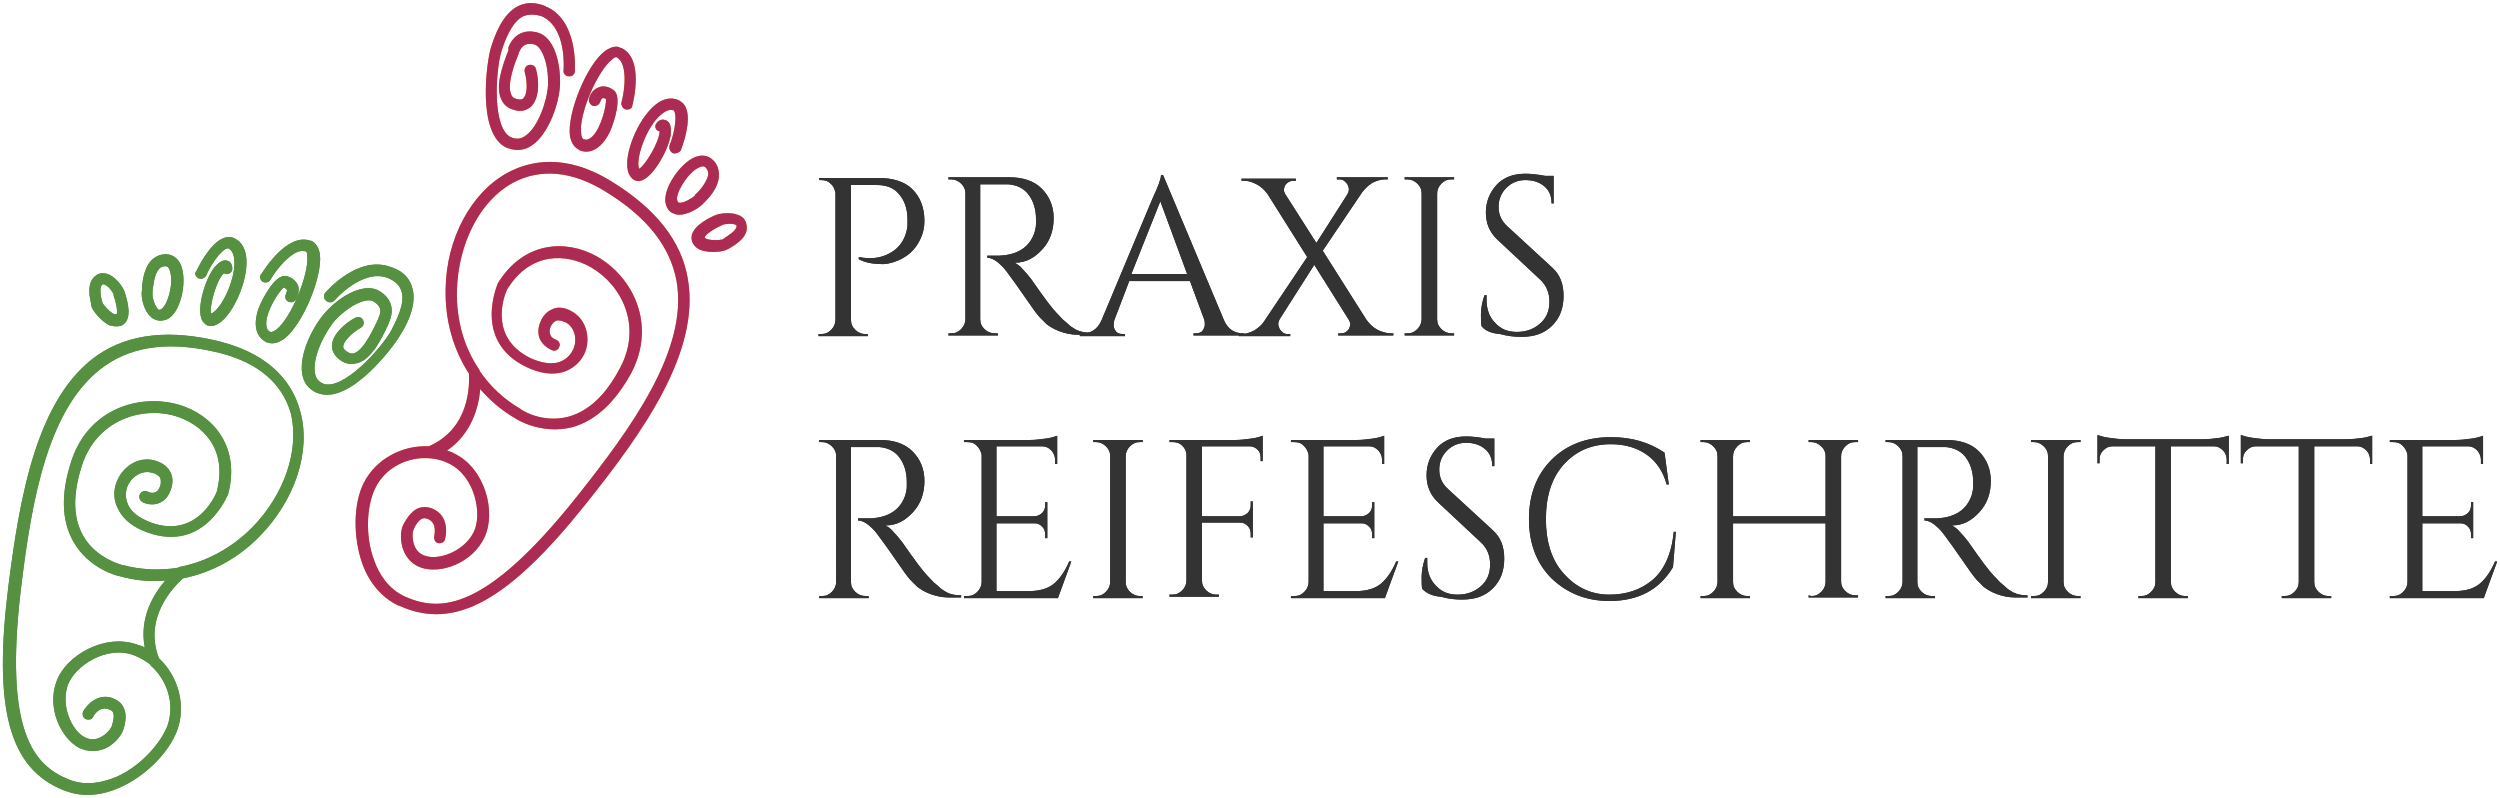 <?xml version="1.0" encoding="utf-8"?>
<!-- Generator: Adobe Illustrator 25.2.0, SVG Export Plug-In . SVG Version: 6.00 Build 0)  -->
<svg version="1.1" id="Ebene_1" xmlns="http://www.w3.org/2000/svg" xmlns:xlink="http://www.w3.org/1999/xlink" x="0px" y="0px"
	 viewBox="0 0 354 113" style="enable-background:new 0 0 354 113;" xml:space="preserve">
<style type="text/css">
	.st0{fill:#333333;}
	.st1{fill:#559141;}
	.st2{fill:#F6901E;}
	.st3{fill:#AB2B55;}
</style>
<g>
	<g>
		<g>
			<g>
				<path class="st0" d="M130.9,31.3c0,0.9-0.2,1.8-0.6,2.6c-0.7,1.5-1.9,2.6-3.7,3.2c-0.6,0.2-1.2,0.3-1.6,0.3
					c-1.3,0-2.5-0.2-3.4-0.7v-0.3c1.6,0.3,3,0.2,4.3-0.5c1.2-0.6,2-1.6,2.4-2.9c0.1-0.4,0.2-0.8,0.2-1.2c0-0.4,0-0.6,0-0.7
					c0-1.5-0.4-2.7-1.2-3.6c-0.7-0.9-1.8-1.3-3.1-1.3h-3.7v19.1c0,0.6,0.2,1,0.6,1.4s0.9,0.6,1.4,0.6h0.4v0.3h-7v-0.3h0.4
					c0.6,0,1-0.2,1.4-0.6c0.4-0.4,0.6-0.9,0.6-1.4v-18c-0.1-0.5-0.3-1-0.7-1.3c-0.4-0.4-0.8-0.5-1.4-0.5H116v-0.3h8.4
					c2,0,3.7,0.5,4.8,1.6C130.3,27.9,130.9,29.4,130.9,31.3z"/>
				<path class="st0" d="M140.8,26.1h-2v19.1c0,0.6,0.2,1,0.6,1.4c0.4,0.4,0.9,0.6,1.5,0.6h0.4v0.3h-7v-0.3h0.4c0.6,0,1-0.2,1.4-0.6
					c0.4-0.4,0.6-0.9,0.6-1.4V27.4c0-0.6-0.2-1-0.6-1.4c-0.4-0.4-0.9-0.6-1.4-0.6h-0.4v-0.3h8.6c1.9,0,3.5,0.5,4.6,1.6
					s1.7,2.5,1.7,4.2s-0.5,3.2-1.6,4.4s-2.3,1.9-3.9,1.9c0.3,0.2,0.7,0.4,1.1,0.9c0.4,0.4,0.8,0.9,1.2,1.4c1.8,2.6,3,4.2,3.6,4.8
					s0.9,1,1.2,1.2c0.2,0.2,0.5,0.4,0.8,0.7c0.3,0.2,0.6,0.4,0.8,0.5c0.6,0.3,1.3,0.4,2,0.4v0.3h-1.8c-0.9,0-1.8-0.2-2.6-0.5
					s-1.4-0.7-1.8-1c-0.4-0.4-0.7-0.7-1-1s-1.1-1.4-2.4-3.3c-1.3-1.9-2.1-2.9-2.3-3.2s-0.4-0.5-0.7-0.8c-0.7-0.7-1.4-1.1-2-1.1v-0.3
					c0.2,0,0.4,0,0.7,0s0.6,0,1,0c2.6-0.1,4.3-1.2,5-3.3c0.1-0.4,0.2-0.8,0.2-1.2c0-0.4,0-0.6,0-0.7c0-1.4-0.4-2.6-1.1-3.5
					s-1.7-1.3-2.8-1.4C142.2,26.1,141.6,26.1,140.8,26.1z"/>
				<path class="st0" d="M175.9,47.2h0.3v0.3H169v-0.3h0.3c0.4,0,0.8-0.1,1-0.4c0.2-0.3,0.3-0.6,0.3-0.8c0-0.3,0-0.5-0.1-0.8l-2-5.4
					h-8.6l-2.1,5.5c-0.1,0.3-0.1,0.5-0.1,0.8s0.1,0.5,0.3,0.8s0.6,0.4,1,0.4h0.3v0.3h-6.4v-0.3h0.3c0.5,0,1.1-0.2,1.6-0.5
					s0.9-0.8,1.2-1.5l7.2-17.2c0.8-1.7,1.2-2.8,1.2-3.3h0.3l8.6,20.5c0.3,0.7,0.7,1.2,1.2,1.5C174.8,47,175.4,47.2,175.9,47.2z
					 M160.2,38.8h7.9l-3.8-10.3L160.2,38.8z"/>
				<path class="st0" d="M196.9,47.2h0.4v0.3h-7.8v-0.3h0.4c0.5,0,0.8-0.2,1.1-0.6c0.1-0.2,0.2-0.5,0.2-0.7s-0.1-0.4-0.2-0.6
					l-4.9-7.8l-4.9,7.7c-0.1,0.2-0.2,0.4-0.2,0.7c0,0.2,0.1,0.4,0.2,0.7c0.3,0.4,0.6,0.7,1.1,0.7h0.4v0.3h-7.3v-0.3h0.4
					c0.6,0,1.2-0.2,1.8-0.5c0.6-0.4,1.1-0.8,1.4-1.3l6.1-9.1l-5.6-8.9c-0.5-0.7-1.2-1.3-2-1.6c-0.4-0.2-0.9-0.3-1.3-0.3h-0.4v-0.3
					h7.7v0.3h-0.4c-0.4,0-0.8,0.2-1.1,0.6c-0.1,0.2-0.2,0.5-0.2,0.7s0.1,0.4,0.2,0.6l4.4,6.9l4.4-6.9c0.1-0.2,0.2-0.4,0.2-0.7
					s-0.1-0.4-0.2-0.7c-0.3-0.4-0.6-0.7-1.1-0.7h-0.4v-0.3h7.2v0.3h-0.4c-0.6,0-1.2,0.2-1.8,0.5c-0.6,0.4-1,0.8-1.4,1.3l-5.6,8.3
					l6.2,9.8c0.5,0.7,1.2,1.3,2,1.6C196.1,47.1,196.5,47.2,196.9,47.2z"/>
				<path class="st0" d="M199.3,47.2c0.6,0,1-0.2,1.4-0.6c0.4-0.4,0.6-0.9,0.6-1.4V27.4c0-0.6-0.2-1-0.6-1.4s-0.9-0.6-1.4-0.6h-0.4
					v-0.3h7v0.3h-0.4c-0.6,0-1,0.2-1.4,0.6s-0.6,0.9-0.6,1.4v17.8c0,0.6,0.2,1,0.6,1.4c0.4,0.4,0.9,0.6,1.4,0.6h0.4v0.3h-7v-0.3
					C198.9,47.2,199.3,47.2,199.3,47.2z"/>
				<path class="st0" d="M209.8,46.2c-0.1-0.3-0.1-0.9-0.1-1.7c0-0.9,0.2-1.8,0.5-2.7h0.3c0,0.2,0,0.5,0,0.7c0,1.3,0.4,2.4,1.2,3.2
					c0.8,0.9,1.8,1.3,3.1,1.3s2.4-0.4,3.3-1.2c0.9-0.8,1.3-1.8,1.3-3.1c0-1.2-0.4-2.2-1.2-3l-6.1-5.7c-1.2-1.1-1.7-2.4-1.7-3.9
					s0.5-2.8,1.5-3.9s2.4-1.6,4.1-1.6c0.8,0,1.7,0.1,2.8,0.3h1.2v3.9h-0.3c0-1-0.3-1.8-1-2.4s-1.6-0.9-2.7-0.9s-2,0.4-2.7,1.1
					s-1.1,1.6-1.1,2.7s0.4,2,1.3,2.8l6.3,5.8c1.1,1,1.6,2.3,1.6,4s-0.5,3.1-1.6,4.2c-1.1,1.1-2.5,1.6-4.4,1.6c-0.9,0-1.9-0.1-3-0.4
					C211.1,47.2,210.3,46.8,209.8,46.2z"/>
			</g>
			<g>
				<path class="st0" d="M122.5,63.3h-2v19.1c0,0.6,0.2,1,0.6,1.4s0.9,0.6,1.5,0.6h0.4v0.3h-7v-0.3h0.4c0.6,0,1-0.2,1.4-0.6
					s0.6-0.9,0.6-1.4V64.6c0-0.6-0.2-1-0.6-1.4s-0.9-0.6-1.4-0.6H116v-0.3h8.6c1.9,0,3.5,0.5,4.6,1.6c1.1,1.1,1.7,2.5,1.7,4.2
					c0,1.7-0.5,3.2-1.6,4.4c-1.1,1.2-2.3,1.9-3.9,1.9c0.3,0.2,0.7,0.4,1.1,0.9c0.4,0.4,0.8,0.9,1.2,1.4c1.8,2.6,3,4.2,3.6,4.8
					c0.6,0.6,0.9,1,1.2,1.2c0.2,0.2,0.5,0.4,0.8,0.7c0.3,0.2,0.6,0.4,0.8,0.5c0.6,0.3,1.3,0.4,2,0.4v0.3h-1.8
					c-0.9,0-1.8-0.2-2.6-0.5s-1.4-0.7-1.8-1c-0.4-0.4-0.7-0.7-1-1s-1.1-1.4-2.4-3.3s-2.1-2.9-2.3-3.2c-0.2-0.3-0.4-0.5-0.7-0.8
					c-0.7-0.7-1.4-1.1-2-1.1v-0.3c0.2,0,0.4,0,0.7,0s0.6,0,1,0c2.6-0.1,4.3-1.2,5-3.3c0.1-0.4,0.2-0.8,0.2-1.2s0-0.6,0-0.7
					c0-1.4-0.4-2.6-1.1-3.5c-0.7-0.9-1.7-1.3-2.8-1.4C123.9,63.3,123.3,63.3,122.5,63.3z"/>
				<path class="st0" d="M137,84.4c0.6,0,1-0.2,1.4-0.6s0.6-0.9,0.6-1.4v-18c-0.1-0.5-0.3-0.9-0.7-1.3c-0.4-0.4-0.8-0.5-1.4-0.5
					h-0.4v-0.3h9.4c0.7,0,1.4-0.1,2.2-0.2c0.8-0.1,1.3-0.3,1.6-0.4v4h-0.3v-0.6c0-0.5-0.2-0.9-0.5-1.3c-0.4-0.4-0.8-0.6-1.3-0.6
					h-6.5v9.9h5.4c0.4,0,0.8-0.2,1.1-0.5s0.4-0.7,0.4-1.1v-0.4h0.3v5.1H148v-0.5c0-0.4-0.1-0.8-0.4-1.1s-0.6-0.5-1.1-0.5h-5.4v9.6
					h4.6c1.6,0,2.8-0.4,3.6-1.1s1.5-1.7,2.1-3.1h0.3l-1.9,5.2h-13.3v-0.3C136.5,84.4,137,84.4,137,84.4z"/>
				<path class="st0" d="M155.2,84.4c0.6,0,1-0.2,1.4-0.6s0.6-0.9,0.6-1.4V64.6c0-0.6-0.2-1-0.6-1.4s-0.9-0.6-1.4-0.6h-0.4v-0.3h7
					v0.3h-0.4c-0.6,0-1,0.2-1.4,0.6c-0.4,0.4-0.6,0.9-0.6,1.4v17.8c0,0.6,0.2,1,0.6,1.4c0.4,0.4,0.9,0.6,1.4,0.6h0.4v0.3h-7v-0.3
					C154.8,84.4,155.2,84.4,155.2,84.4z"/>
				<path class="st0" d="M178.8,62.6v2.7h-0.3v-0.5c0-0.4-0.1-0.8-0.4-1.1c-0.3-0.3-0.7-0.5-1.1-0.5h-6.8v9.9h5.4
					c0.4,0,0.8-0.2,1.1-0.5s0.4-0.7,0.4-1.1V71h0.3v5.1h-0.3v-0.5c0-0.4-0.1-0.8-0.4-1.1s-0.6-0.5-1.1-0.5h-5.4v8.2
					c0,0.6,0.2,1,0.6,1.4c0.4,0.4,0.9,0.6,1.4,0.6h0.4v0.3h-7v-0.3h0.4c0.6,0,1-0.2,1.4-0.6s0.6-0.9,0.6-1.4V64.4
					c0-0.5-0.2-0.9-0.6-1.3c-0.4-0.4-0.9-0.5-1.4-0.5h-0.4v-0.3h9.4c0.7,0,1.4-0.1,2.2-0.2c0.8-0.1,1.3-0.3,1.6-0.4L178.8,62.6
					L178.8,62.6z"/>
				<path class="st0" d="M183.3,84.4c0.6,0,1-0.2,1.4-0.6s0.6-0.9,0.6-1.4v-18c-0.1-0.5-0.3-0.9-0.7-1.3c-0.4-0.4-0.8-0.5-1.4-0.5
					h-0.4v-0.3h9.4c0.7,0,1.4-0.1,2.2-0.2c0.8-0.1,1.3-0.3,1.6-0.4v4h-0.3v-0.6c0-0.5-0.2-0.9-0.5-1.3c-0.4-0.4-0.8-0.6-1.3-0.6
					h-6.5v9.9h5.4c0.4,0,0.8-0.2,1.1-0.5s0.4-0.7,0.4-1.1v-0.4h0.3v5.1h-0.3v-0.5c0-0.4-0.1-0.8-0.4-1.1s-0.6-0.5-1.1-0.5h-5.4v9.6
					h4.6c1.6,0,2.8-0.4,3.6-1.1s1.5-1.7,2.1-3.1h0.3l-1.9,5.2h-13.3v-0.3C182.8,84.4,183.3,84.4,183.3,84.4z"/>
				<path class="st0" d="M201.4,83.4c-0.1-0.3-0.1-0.9-0.1-1.7c0-0.9,0.2-1.8,0.5-2.7h0.3c0,0.2,0,0.5,0,0.7c0,1.3,0.4,2.4,1.2,3.2
					c0.8,0.9,1.8,1.3,3.1,1.3s2.4-0.4,3.3-1.2c0.9-0.8,1.3-1.8,1.3-3.1c0-1.2-0.4-2.2-1.2-3l-6.1-5.7c-1.2-1.1-1.7-2.4-1.7-3.9
					s0.5-2.8,1.5-3.9c1-1.1,2.4-1.6,4.1-1.6c0.8,0,1.7,0.1,2.8,0.3h1.2V66h-0.3c0-1-0.3-1.8-1-2.4c-0.7-0.6-1.6-0.9-2.7-0.9
					c-1.1,0-2,0.4-2.7,1.1c-0.7,0.7-1.1,1.6-1.1,2.7s0.4,2,1.3,2.8l6.3,5.8c1.1,1,1.6,2.3,1.6,4s-0.5,3.1-1.6,4.2s-2.5,1.6-4.4,1.6
					c-0.9,0-1.9-0.1-3-0.4C202.8,84.4,202,84,201.4,83.4z"/>
				<path class="st0" d="M219.7,81.9c-2.1-2.1-3.2-4.9-3.2-8.4s1.1-6.3,3.2-8.4c2.1-2.1,4.9-3.2,8.4-3.2c2.9,0,5.4,0.7,7.6,2.2
					l0.6,4.5H236c-0.5-1.8-1.4-3.2-2.8-4.2c-1.4-1-3.1-1.5-5.1-1.5c-2.8,0-5,1-6.7,2.9c-1.7,1.9-2.5,4.5-2.5,7.7s0.8,5.8,2.5,7.7
					s3.8,3,6.5,3c2.4,0,4.4-0.7,6-2c1.7-1.4,2.8-3.7,3.1-6.9h0.3l-0.4,5c-1.9,3.2-4.9,4.8-9,4.8C224.6,85.1,221.9,84,219.7,81.9z"/>
				<path class="st0" d="M256.5,84.4c0.6,0,1-0.2,1.4-0.6s0.6-0.9,0.6-1.4v-8.3h-13.1v8.3c0,0.6,0.2,1,0.6,1.4
					c0.4,0.4,0.9,0.6,1.4,0.6h0.4v0.3h-7v-0.3h0.4c0.6,0,1-0.2,1.4-0.6s0.6-0.9,0.6-1.4V64.6c0-0.6-0.2-1-0.6-1.4s-0.9-0.6-1.4-0.6
					h-0.4v-0.3h7v0.3h-0.4c-0.6,0-1,0.2-1.4,0.6c-0.4,0.4-0.6,0.9-0.6,1.4v8.5h13.1v-8.5c0-0.8-0.4-1.3-1-1.7
					c-0.3-0.2-0.7-0.3-1-0.3h-0.4v-0.3h7v0.3h-0.4c-0.6,0-1,0.2-1.4,0.6c-0.4,0.4-0.6,0.9-0.6,1.4v17.7c0,0.6,0.2,1,0.6,1.4
					s0.9,0.6,1.4,0.6h0.4v0.3h-7v-0.3L256.5,84.4L256.5,84.4z"/>
				<path class="st0" d="M273.5,63.3h-2v19.1c0,0.6,0.2,1,0.6,1.4s0.9,0.6,1.5,0.6h0.4v0.3h-7v-0.3h0.4c0.6,0,1-0.2,1.4-0.6
					s0.6-0.9,0.6-1.4V64.6c0-0.6-0.2-1-0.6-1.4s-0.9-0.6-1.4-0.6H267v-0.3h8.6c1.9,0,3.5,0.5,4.6,1.6c1.1,1.1,1.7,2.5,1.7,4.2
					c0,1.7-0.5,3.2-1.6,4.4c-1.1,1.2-2.3,1.9-3.9,1.9c0.3,0.2,0.7,0.4,1.1,0.9c0.4,0.4,0.8,0.9,1.2,1.4c1.8,2.6,3,4.2,3.6,4.8
					c0.6,0.6,0.9,1,1.2,1.2c0.2,0.2,0.5,0.4,0.8,0.7c0.3,0.2,0.6,0.4,0.8,0.5c0.6,0.3,1.3,0.4,2,0.4v0.3h-1.8
					c-0.9,0-1.8-0.2-2.6-0.5c-0.8-0.3-1.4-0.7-1.8-1c-0.4-0.4-0.7-0.7-1-1s-1.1-1.4-2.4-3.3s-2.1-2.9-2.3-3.2
					c-0.2-0.3-0.4-0.5-0.7-0.8c-0.7-0.7-1.4-1.1-2-1.1v-0.3c0.2,0,0.4,0,0.7,0s0.6,0,1,0c2.6-0.1,4.3-1.2,5-3.3
					c0.1-0.4,0.2-0.8,0.2-1.2s0-0.6,0-0.7c0-1.4-0.4-2.6-1.1-3.5c-0.7-0.9-1.7-1.3-2.8-1.4C274.9,63.3,274.3,63.3,273.5,63.3z"/>
				<path class="st0" d="M288,84.4c0.6,0,1-0.2,1.4-0.6s0.6-0.9,0.6-1.4V64.6c0-0.6-0.2-1-0.6-1.4s-0.9-0.6-1.4-0.6h-0.4v-0.3h7v0.3
					h-0.4c-0.6,0-1,0.2-1.4,0.6c-0.4,0.4-0.6,0.9-0.6,1.4v17.8c0,0.6,0.2,1,0.6,1.4s0.9,0.6,1.4,0.6h0.4v0.3h-7v-0.3
					C287.6,84.4,288,84.4,288,84.4z"/>
				<path class="st0" d="M315.3,65.1c0-0.5-0.2-1-0.5-1.3c-0.4-0.4-0.8-0.6-1.3-0.6h-6.1v19.2c0,0.6,0.2,1,0.6,1.4s0.9,0.6,1.4,0.6
					h0.4v0.3h-7v-0.3h0.4c0.6,0,1-0.2,1.4-0.6s0.6-0.8,0.6-1.4V63.2h-6.1c-0.5,0-0.9,0.2-1.3,0.6c-0.4,0.4-0.5,0.8-0.5,1.3v0.5H297
					v-4c0.3,0.1,0.9,0.3,1.7,0.4c0.8,0.1,1.5,0.2,2.2,0.2h10.8c1,0,1.9-0.1,2.6-0.2s1.1-0.3,1.3-0.3v4h-0.3L315.3,65.1L315.3,65.1z"
					/>
				<path class="st0" d="M335.6,65.1c0-0.5-0.2-1-0.5-1.3c-0.4-0.4-0.8-0.6-1.3-0.6h-6.1v19.2c0,0.6,0.2,1,0.6,1.4s0.9,0.6,1.4,0.6
					h0.4v0.3h-7v-0.3h0.4c0.6,0,1-0.2,1.4-0.6s0.6-0.8,0.6-1.4V63.2h-6.1c-0.5,0-0.9,0.2-1.3,0.6c-0.4,0.4-0.5,0.8-0.5,1.3v0.5h-0.3
					v-4c0.3,0.1,0.9,0.3,1.7,0.4c0.8,0.1,1.5,0.2,2.2,0.2H332c1,0,1.9-0.1,2.6-0.2s1.1-0.3,1.3-0.3v4h-0.3L335.6,65.1L335.6,65.1z"
					/>
				<path class="st0" d="M338.9,84.4c0.6,0,1-0.2,1.4-0.6s0.6-0.9,0.6-1.4v-18c-0.1-0.5-0.3-0.9-0.7-1.3c-0.4-0.4-0.8-0.5-1.4-0.5
					h-0.4v-0.3h9.4c0.7,0,1.4-0.1,2.2-0.2c0.8-0.1,1.3-0.3,1.6-0.4v4h-0.3v-0.6c0-0.5-0.2-0.9-0.5-1.3c-0.4-0.4-0.8-0.6-1.3-0.6H343
					v9.9h5.4c0.4,0,0.8-0.2,1.1-0.5c0.3-0.3,0.4-0.7,0.4-1.1v-0.4h0.3v5.1h-0.3v-0.5c0-0.4-0.1-0.8-0.4-1.1s-0.6-0.5-1.1-0.5H343
					v9.6h4.6c1.6,0,2.8-0.4,3.6-1.1c0.8-0.7,1.5-1.7,2.1-3.1h0.3l-1.9,5.2h-13.3v-0.3C338.4,84.4,338.9,84.4,338.9,84.4z"/>
			</g>
		</g>
		<g>
			<path class="st1" d="M31.3,48.4c-7.1-1.8-13-1.2-17.5,1.9c-8.6,6-11,20-12.6,32.6c-2.2,17.5,0.1,25.9,7.8,29
				c0.1,0,0.2,0.1,0.3,0.1c2.4,0.9,5,0.7,7.7-0.5c3.6-1.6,6.9-4.9,8.1-8.1c1.3-3.6,0.1-7.7-2.6-10.2c-2.2-5.8,2.1-10.1,3.4-11.3
				c4-0.8,7.8-2.8,10.9-6c5-5.1,7.3-12.1,5.7-17.7C41.6,54.8,38.9,50.4,31.3,48.4z M35.7,74.7c-3,3-6.6,4.9-10.4,5.6l0,0
				c0,0,0,0-0.1,0.1c-2.6,0.4-5.2,0.3-7.9-0.4c0,0-3.7-0.9-5.5-4.1c-1.5-2.6-1.5-5.9-0.2-10c2.1-6.4,8.4-8.4,13.2-7
				c3.7,1.1,7.5,4.5,5.9,10.7c-0.2,0.6-2.9,6.7-9.3,4.4c-1.6-0.6-2.7-1.4-3.2-2.4c-0.4-0.8-0.5-1.7-0.2-2.6c0.5-1.4,2.1-2.6,3.7-2
				h0.1c0.2,0.1,0.7,0.3,0.9,0.7c0.1,0.3,0.1,0.7,0,1.1c-0.2,0.5-0.4,0.8-0.7,0.9c-0.4,0.2-1,0-1.1-0.1c-0.4-0.2-0.9,0-1.1,0.4
				s0,0.9,0.4,1.1c0.1,0.1,1.3,0.6,2.4,0.1c0.5-0.2,1.2-0.7,1.6-1.9c0.4-1.1,0.2-2-0.1-2.5c-0.5-1-1.6-1.4-1.9-1.5
				c-2.5-0.9-4.9,0.8-5.7,3c-0.5,1.3-0.4,2.7,0.3,3.9c0.7,1.4,2.1,2.5,4.1,3.2c8.1,2.9,11.3-5.3,11.4-5.4l0,0l0,0
				c1.8-6.8-2.2-11.3-7-12.7c-5.6-1.6-12.8,0.6-15.2,8c-1.5,4.6-1.4,8.4,0.3,11.4c2.2,3.9,6.4,4.9,6.6,4.9c2.1,0.6,4.3,0.8,6.4,0.6
				c-1.7,2-3.7,5.3-2.9,9.5c-0.3-0.2-0.6-0.3-1-0.4C14.9,89.6,9.3,92.8,8,96.5c-1.4,3.7,0.6,8,3.2,9.4c1.1,0.5,2.2,0.6,3.4,0.2
				c1.4-0.5,2.4-1.7,2.8-2.6c0.5-1.4,0.5-2.5,0.1-3.3c-0.3-0.7-0.9-1.1-1.7-1.4c-2-0.6-3.5,1-4,1.9c-0.2,0.4-0.1,0.9,0.3,1.1
				c0.4,0.2,0.9,0.1,1.1-0.3c0-0.1,0.8-1.5,2.1-1.1c0.6,0.2,0.7,0.4,0.7,0.5c0.2,0.4,0.1,1.1-0.2,2c-0.2,0.4-0.8,1.2-1.8,1.6
				c-0.7,0.3-1.4,0.2-2-0.1c-1.9-1-3.4-4.5-2.4-7.4c1-2.7,5.5-5.7,9.4-4.2c0.8,0.3,1.6,0.8,2.3,1.3v0.1l0,0c2.4,2.1,3.5,5.5,2.4,8.6
				c-0.9,2.3-3.6,5.6-7.2,7.2c-1.7,0.7-4.2,1.4-6.7,0.4c-5-2-9.3-6.7-6.8-27.3c1.5-12.3,3.8-25.8,12-31.4c4.1-2.8,9.4-3.4,16.2-1.7
				c5.4,1.4,8.8,4.3,10,8.6C42.4,63.7,40.3,70,35.7,74.7z"/>
			<path class="st1" d="M58.3,40.5c-0.4-1.2-1.3-2.1-2.7-2.6c-0.1,0-0.2-0.1-0.3-0.1c-4.6-1.7-9,3.4-9.2,3.6
				c-0.3,0.3-0.3,0.9,0.1,1.2c0.3,0.3,0.9,0.3,1.2-0.1c0,0,4-4.6,7.6-3.1c0.9,0.4,1.5,0.9,1.8,1.7c0.7,1.8-0.8,4.5-1.4,5.7
				c-1.3,2.4-6.9,8.7-9.7,7.5c-0.6-0.3-1-0.7-1.1-1.5c-0.4-2.2,1.4-5.8,2.9-7.5c2.1-2.2,4.5-3.2,5.4-2.6c1,0.6,1.2,1.3,0.7,2.3
				l-0.1,0.3c-0.5,1-1.9,4.2-3.3,4.7c-0.3,0.1-0.6,0.1-0.9-0.1c-0.7-0.4-0.7-0.7-0.7-0.8c0-0.8,1.3-2,2.5-2.7
				c0.4-0.2,0.5-0.7,0.3-1.1c-0.2-0.4-0.7-0.5-1.1-0.3c-1.2,0.6-3.3,2.3-3.3,4c0,0.6,0.3,1.5,1.5,2.2c0.7,0.4,1.4,0.4,2.2,0.2
				c1.9-0.6,3.3-3.3,4.3-5.5l0.1-0.3c0.8-1.8,0.3-3.4-1.4-4.4c-2-1.2-5.3,0.5-7.5,2.9c-1.8,1.9-3.9,6-3.4,8.9c0.2,1.2,0.9,2.1,2,2.6
				c0.1,0,0.2,0.1,0.3,0.1c4.4,1.6,10.6-6.5,11.6-8.3C57.6,46,59.2,43,58.3,40.5z"/>
			<path class="st1" d="M37.2,39.9c0.4,0.2,0.9,0.1,1.1-0.3c0.9-1.6,3.4-4.6,5-4l0,0c0.1,0,0.2,0.2,0.2,0.6
				c0.3,2.6-2.3,8.9-4.4,10.5c-0.2,0.1-0.6,0.4-0.8,0.3l0,0c-0.3-0.1-0.6-0.4-0.6-1.2c0-1.8,1.8-4.6,2.5-5.1
				c0.2,0.1,0.3,0.2,0.4,0.3c0.1,0.1,0,0.3-0.1,0.6c-0.2,0.4-0.1,0.9,0.3,1.1c0.4,0.2,0.9,0.1,1.1-0.3c0.4-0.7,0.5-1.4,0.3-2
				c-0.3-0.6-0.8-1.1-1.6-1.3c-1.6-0.4-3.4,3.1-4,4.6c-1.1,3.3,0.4,4.4,1.2,4.8h0.1c0.5,0.2,1.3,0.2,2.3-0.5c2.6-1.9,5.5-8.8,5.1-12
				c-0.2-1.2-0.8-1.7-1.2-1.9H44c-3.3-1.2-6.6,4.1-7,4.7C36.7,39.1,36.8,39.6,37.2,39.9z"/>
			<path class="st1" d="M28.1,39.4c0.4,0.2,0.9,0,1.1-0.4c0.6-1.4,2-3.5,2.9-3.8c0.2-0.1,0.3,0,0.3,0c0.7,0.4,0.8,1.4,0.8,2.2
				c-0.1,2.8-2,6.5-3.3,7c-0.3-1,0.8-4.9,1.8-5.7c0.1,0,0.2,0.1,0.3,0.1c0.4,0.1,0.9-0.3,0.9-0.7s-0.1-0.9-0.5-1.1
				c-0.7-0.4-1.4,0.2-1.7,0.5c-1.4,1.2-3.1,6.3-2,8c0.2,0.2,0.4,0.5,0.7,0.6c0.3,0.1,0.8,0.1,1.2-0.1c2.1-0.9,4.2-5.5,4.3-8.5
				c0.1-2.3-0.8-3.3-1.6-3.7c-0.5-0.3-1.1-0.3-1.6-0.1c-2,0.7-3.7,4.3-3.9,4.7C27.5,38.7,27.7,39.2,28.1,39.4z"/>
			<path class="st1" d="M21.4,44.9c0.2,0.2,0.4,0.3,0.7,0.4c0.5,0.2,1.1,0.1,1.6-0.1c1.8-0.9,2.7-4.8,2.1-7.1
				c-0.3-1.3-1.2-2.1-2.3-2.1c-0.8,0-1.5,0.3-2.1,0.9c-1.2,1.3-1.3,3.7-1.3,4.2C19.9,42.1,20.4,44.1,21.4,44.9z M22.5,38.1
				c0.3-0.3,0.5-0.4,0.9-0.4c0.2,0,0.5,0,0.7,0.8c0.5,1.8-0.4,4.8-1.3,5.3c-0.2,0.1-0.3,0.1-0.4,0c-0.5-0.4-0.9-1.9-0.8-2.3v-0.1
				v-0.2C21.7,40.6,21.8,38.9,22.5,38.1z"/>
			<path class="st1" d="M12.9,43.2c0.1,0.7,1.3,2.1,2.3,2.7c0.2,0.1,0.3,0.2,0.5,0.2c0.7,0.2,1.2,0.1,1.5,0c1.7-0.8,0.8-3.6,0.5-4.6
				c-0.2-0.8-1.2-2.1-2.2-2.6c-0.7-0.3-1.4-0.3-1.9,0.1c-1.4,1-0.9,3.1-0.7,4C12.9,43.1,12.9,43.1,12.9,43.2z M14.5,40.3
				c0,0,0.1-0.1,0.3,0c0.6,0.2,1.2,1.1,1.3,1.4v0.2c0.4,1.1,0.6,2.4,0.4,2.6c0,0-0.1,0-0.3,0c-0.7-0.3-1.5-1.3-1.7-1.6
				c0-0.1,0-0.2-0.1-0.4C14.3,42.1,14,40.6,14.5,40.3z"/>
		</g>
		<g>
			<path class="st2" d="M71.8,24.5c-5.1,2.8-8.6,9.3-8.7,16.4c-0.1,4.5,1.1,8.6,3.3,12c0.1,1.7,0.1,7.8-5.7,10.3
				C57,63,53.2,65,51.5,68.4c-1.5,3-1.5,7.7-0.2,11.4c1,2.8,2.8,4.8,5,5.9c0.1,0,0.2,0.1,0.3,0.1C64.4,89.3,72,85.1,83,71.3
				c7.9-9.9,16.2-21.4,14.4-31.8c-0.9-5.4-4.6-10-10.8-13.8C80,21.6,74.9,22.8,71.8,24.5z M72.6,25.9c3.9-2.1,8.4-1.7,13.1,1.2
				c5.9,3.6,9.2,7.8,10.1,12.7c1.7,9.7-6.4,20.8-14.1,30.5C68.8,86.5,62.4,86.7,57.4,84.5c-2.5-1.1-3.8-3.4-4.4-5.1
				c-1.4-3.7-1-7.9,0.1-10.2c1.4-3,4.7-4.6,7.8-4.3l0,0H61c0.9,0.1,1.7,0.3,2.5,0.7c3.8,1.8,4.8,7.2,3.6,9.7
				c-1.3,2.7-4.9,4.1-6.9,3.4c-0.7-0.2-1.2-0.7-1.5-1.4c-0.4-1-0.3-2-0.1-2.4c0.4-0.9,0.9-1.4,1.3-1.5c0.1,0,0.4-0.1,0.9,0.2
				c1.1,0.6,0.7,2.2,0.7,2.3c-0.1,0.4,0.1,0.9,0.5,1s0.9-0.1,1-0.5c0.3-1,0.4-3.2-1.4-4.2c-0.7-0.4-1.5-0.5-2.2-0.3
				c-0.9,0.3-1.6,1.1-2.3,2.4c-0.4,0.8-0.5,2.4,0.1,3.8c0.5,1.1,1.3,1.9,2.5,2.3c2.8,0.9,7.2-0.7,8.9-4.3c1.7-3.6,0.1-9.8-4.3-11.9
				c-0.3-0.2-0.7-0.3-1-0.4c3.5-2.4,4.5-6.2,4.7-8.7c1.4,1.6,3,3,4.9,4.1c0.1,0.1,3.7,2.4,8.1,1.3c3.3-0.9,6.1-3.5,8.4-7.7
				c3.6-6.9,0.2-13.6-4.9-16.5c-4.3-2.4-10.3-2.2-14,3.8l0,0l0,0c0,0.1-3.7,8.2,4.1,11.9c1.9,0.9,3.6,1.1,5.1,0.7
				c1.3-0.4,2.4-1.3,3-2.5c1-2,0.5-5-1.9-6.2c-0.2-0.1-1.3-0.7-2.4-0.3c-0.5,0.2-1.3,0.6-1.8,1.7c-0.5,1.1-0.4,1.9-0.2,2.5
				c0.5,1.2,1.6,1.6,1.8,1.7c0.4,0.2,0.9-0.1,1-0.5c0.2-0.4-0.1-0.9-0.5-1c-0.2-0.1-0.7-0.3-0.8-0.8c-0.1-0.3-0.1-0.7,0.1-1.1
				c0.2-0.4,0.5-0.7,0.8-0.8c0.4-0.1,1,0.1,1.1,0.2H80c1.5,0.7,1.8,2.7,1.1,4c-0.4,0.8-1.1,1.4-2,1.7c-1.1,0.3-2.5,0.1-4-0.6
				c-6.1-3-3.6-9.1-3.3-9.7c3.3-5.4,8.4-5.1,11.8-3.2c4.4,2.5,7.4,8.3,4.2,14.3c-2,3.8-4.4,6.1-7.3,6.9c-3.7,1-6.8-1-6.8-1.1
				c-2.4-1.4-4.3-3.2-5.8-5.4v-0.1l0,0c-2.2-3.2-3.3-7.1-3.2-11.3C64.9,34.4,68,28.4,72.6,25.9z"/>
			<path class="st2" d="M73.5,0.8c1.1-0.5,2.4-0.5,3.8,0.1C77.3,1,77.4,1,77.5,1c4.4,2.1,3.9,8.8,3.9,9.1c0,0.4-0.4,0.8-0.9,0.7
				c-0.4,0-0.8-0.4-0.7-0.9c0-0.1,0.5-6-3.1-7.6c-1-0.3-1.8-0.3-2.6,0c-1.7,0.8-2.7,3.7-3.1,5c-0.8,2.6-1.4,11.1,1.5,12.2
				c0.6,0.2,1.2,0.2,1.8-0.2c1.9-1.2,3.2-5.1,3.3-7.3c0.1-3-0.9-5.4-1.9-5.7c-1.1-0.3-1.8,0.1-2.2,1.1l-0.1,0.3
				c-0.4,1-1.7,4.2-1,5.7c0.1,0.3,0.3,0.5,0.7,0.6c0.7,0.2,1,0,1-0.1c0.6-0.5,0.6-2.3,0.2-3.7c-0.1-0.4,0.1-0.9,0.6-1
				c0.4-0.1,0.9,0.1,1,0.6c0.4,1.4,0.6,4-0.7,5.3c-0.5,0.4-1.3,0.9-2.6,0.4c-0.7-0.2-1.3-0.7-1.6-1.4c-0.9-1.8,0.1-4.7,1-7l0-0.4
				c0.7-1.8,2.2-2.6,4.1-2.1c2.3,0.6,3.3,4.1,3.2,7.4c-0.1,2.6-1.6,7-4,8.6c-1,0.7-2.2,0.8-3.3,0.4c-0.1,0-0.2-0.1-0.3-0.1
				c-4.2-2-2.8-12.1-2.2-14.1C70,5.2,71.1,1.9,73.5,0.8z"/>
			<path class="st2" d="M88.6,15.5c-0.4-0.1-0.7-0.6-0.6-1c0.5-1.8,0.9-5.6-0.7-6.4l0,0c-0.1,0-0.3,0-0.6,0.3
				c-2.1,1.6-4.8,7.9-4.4,10.5c0,0.2,0.1,0.7,0.3,0.8l0,0c0.3,0.1,0.7,0.2,1.3-0.4c1.3-1.3,2-4.5,1.9-5.3c-0.2-0.1-0.3-0.1-0.5-0.1
				c-0.1,0.1-0.2,0.2-0.3,0.5c-0.1,0.4-0.6,0.7-1,0.6c-0.4-0.1-0.7-0.6-0.6-1c0.2-0.8,0.6-1.3,1.3-1.6c0.6-0.3,1.4-0.2,2.1,0.3
				c1.4,0.8,0.2,4.6-0.5,6.1c-1.6,3.1-3.5,2.8-4.2,2.5c0,0-0.1,0-0.1-0.1c-0.5-0.2-1.1-0.8-1.3-2c-0.4-3.2,2.4-10.1,5-12
				c1-0.7,1.8-0.7,2.2-0.4H88c3.2,1.5,1.7,7.6,1.5,8.3C89.5,15.3,89.1,15.6,88.6,15.5z"/>
			<path class="st2" d="M95.3,21.7c-0.4-0.2-0.6-0.6-0.5-1.1c0.6-1.4,1.1-3.9,0.7-4.8c-0.1-0.2-0.2-0.2-0.2-0.2
				c-0.7-0.2-1.5,0.4-2.1,1c-1.9,2-3.2,6-2.7,7.3c0.9-0.5,2.9-3.9,2.9-5.3c-0.1,0-0.2-0.1-0.3-0.1c-0.4-0.3-0.4-0.8-0.1-1.1
				c0.2-0.3,0.7-0.6,1.2-0.4c0.8,0.2,0.8,1.2,0.8,1.6c0.1,1.8-2.4,6.6-4.3,7c-0.3,0.1-0.6,0-0.9-0.1c-0.3-0.2-0.6-0.5-0.8-1
				c-0.8-2.2,1-6.8,3.1-9c1.6-1.7,2.9-1.7,3.8-1.4c0.5,0.2,1,0.6,1.2,1.1c0.9,1.9-0.5,5.6-0.7,6.1C96.2,21.6,95.7,21.8,95.3,21.7z"
				/>
			<path class="st2" d="M99.7,28.7c0.4-0.4,2.1-2,2.1-3.9c0-0.8-0.2-1.5-0.8-2.1c-0.8-0.8-1.9-0.9-3.1-0.2c-2,1.2-4.2,4.6-3.6,6.5
				c0.2,0.6,0.5,1,1,1.2c0.2,0.1,0.5,0.2,0.7,0.2C97.4,30.5,99.1,29.4,99.7,28.7z M98.5,27.5l-0.1,0.1v0.1c-0.3,0.3-1.6,1.1-2.2,1
				c-0.1,0-0.2,0-0.3-0.3c-0.3-0.9,1.3-3.7,2.9-4.6c0.8-0.4,1-0.2,1.1-0.1c0.3,0.3,0.4,0.6,0.4,1C100.1,25.8,99,27.1,98.5,27.5z"/>
			<path class="st2" d="M103.4,35.1c0.8-0.5,2.7-1.6,2.3-3.3c-0.1-0.7-0.6-1.2-1.3-1.4c-1-0.4-2.7-0.2-3.4,0.2
				c-0.9,0.4-3.6,1.8-3,3.6c0.1,0.3,0.4,0.8,1,1.1c0.1,0.1,0.3,0.1,0.5,0.2c1.1,0.3,2.9,0.2,3.5-0.2
				C103.3,35.2,103.3,35.1,103.4,35.1z M102.6,33.7c-0.1,0.1-0.3,0.2-0.3,0.2c-0.3,0.1-1.6,0.2-2.3-0.1c-0.2-0.1-0.2-0.1-0.2-0.2
				c0-0.3,1.1-1.1,2.2-1.6l0.2-0.1c0.3-0.2,1.4-0.3,1.9-0.1c0.2,0.1,0.2,0.1,0.2,0.2C104.3,32.7,103,33.4,102.6,33.7z"/>
		</g>
	</g>
	<g>
		<g>
			<g>
				<path class="st0" d="M130.9,31.3c0,0.9-0.2,1.8-0.6,2.6c-0.7,1.5-1.9,2.6-3.7,3.2c-0.6,0.2-1.2,0.3-1.6,0.3
					c-1.3,0-2.5-0.2-3.4-0.7v-0.3c1.6,0.3,3,0.2,4.3-0.5c1.2-0.6,2-1.6,2.4-2.9c0.1-0.4,0.2-0.8,0.2-1.2c0-0.4,0-0.6,0-0.7
					c0-1.5-0.4-2.7-1.2-3.6c-0.7-0.9-1.8-1.3-3.1-1.3h-3.7v19.1c0,0.6,0.2,1,0.6,1.4s0.9,0.6,1.4,0.6h0.4v0.3h-7v-0.3h0.4
					c0.6,0,1-0.2,1.4-0.6c0.4-0.4,0.6-0.9,0.6-1.4v-18c-0.1-0.5-0.3-1-0.7-1.3c-0.4-0.4-0.8-0.5-1.4-0.5H116v-0.3h8.4
					c2,0,3.7,0.5,4.8,1.6C130.3,27.9,130.9,29.4,130.9,31.3z"/>
				<path class="st0" d="M140.8,26.1h-2v19.1c0,0.6,0.2,1,0.6,1.4c0.4,0.4,0.9,0.6,1.5,0.6h0.4v0.3h-7v-0.3h0.4c0.6,0,1-0.2,1.4-0.6
					c0.4-0.4,0.6-0.9,0.6-1.4V27.4c0-0.6-0.2-1-0.6-1.4c-0.4-0.4-0.9-0.6-1.4-0.6h-0.4v-0.3h8.6c1.9,0,3.5,0.5,4.6,1.6
					s1.7,2.5,1.7,4.2s-0.5,3.2-1.6,4.4s-2.3,1.9-3.9,1.9c0.3,0.2,0.7,0.4,1.1,0.9c0.4,0.4,0.8,0.9,1.2,1.4c1.8,2.6,3,4.2,3.6,4.8
					s0.9,1,1.2,1.2c0.2,0.2,0.5,0.4,0.8,0.7c0.3,0.2,0.6,0.4,0.8,0.5c0.6,0.3,1.3,0.4,2,0.4v0.3h-1.8c-0.9,0-1.8-0.2-2.6-0.5
					s-1.4-0.7-1.8-1c-0.4-0.4-0.7-0.7-1-1s-1.1-1.4-2.4-3.3c-1.3-1.9-2.1-2.9-2.3-3.2s-0.4-0.5-0.7-0.8c-0.7-0.7-1.4-1.1-2-1.1v-0.3
					c0.2,0,0.4,0,0.7,0s0.6,0,1,0c2.6-0.1,4.3-1.2,5-3.3c0.1-0.4,0.2-0.8,0.2-1.2c0-0.4,0-0.6,0-0.7c0-1.4-0.4-2.6-1.1-3.5
					s-1.7-1.3-2.8-1.4C142.2,26.1,141.6,26.1,140.8,26.1z"/>
				<path class="st0" d="M175.9,47.2h0.3v0.3H169v-0.3h0.3c0.4,0,0.8-0.1,1-0.4c0.2-0.3,0.3-0.6,0.3-0.8c0-0.3,0-0.5-0.1-0.8l-2-5.4
					h-8.6l-2.1,5.5c-0.1,0.3-0.1,0.5-0.1,0.8s0.1,0.5,0.3,0.8s0.6,0.4,1,0.4h0.3v0.3h-6.4v-0.3h0.3c0.5,0,1.1-0.2,1.6-0.5
					s0.9-0.8,1.2-1.5l7.2-17.2c0.8-1.7,1.2-2.8,1.2-3.3h0.3l8.6,20.5c0.3,0.7,0.7,1.2,1.2,1.5C174.8,47,175.4,47.2,175.9,47.2z
					 M160.2,38.8h7.9l-3.8-10.3L160.2,38.8z"/>
				<path class="st0" d="M196.9,47.2h0.4v0.3h-7.8v-0.3h0.4c0.5,0,0.8-0.2,1.1-0.6c0.1-0.2,0.2-0.5,0.2-0.7s-0.1-0.4-0.2-0.6
					l-4.9-7.8l-4.9,7.7c-0.1,0.2-0.2,0.4-0.2,0.7c0,0.2,0.1,0.4,0.2,0.7c0.3,0.4,0.6,0.7,1.1,0.7h0.4v0.3h-7.3v-0.3h0.4
					c0.6,0,1.2-0.2,1.8-0.5c0.6-0.4,1.1-0.8,1.4-1.3l6.1-9.1l-5.6-8.9c-0.5-0.7-1.2-1.3-2-1.6c-0.4-0.2-0.9-0.3-1.3-0.3h-0.4v-0.3
					h7.7v0.3h-0.4c-0.4,0-0.8,0.2-1.1,0.6c-0.1,0.2-0.2,0.5-0.2,0.7s0.1,0.4,0.2,0.6l4.4,6.9l4.4-6.9c0.1-0.2,0.2-0.4,0.2-0.7
					s-0.1-0.4-0.2-0.7c-0.3-0.4-0.6-0.7-1.1-0.7h-0.4v-0.3h7.2v0.3h-0.4c-0.6,0-1.2,0.2-1.8,0.5c-0.6,0.4-1,0.8-1.4,1.3l-5.6,8.3
					l6.2,9.8c0.5,0.7,1.2,1.3,2,1.6C196.1,47.1,196.5,47.2,196.9,47.2z"/>
				<path class="st0" d="M199.3,47.2c0.6,0,1-0.2,1.4-0.6c0.4-0.4,0.6-0.9,0.6-1.4V27.4c0-0.6-0.2-1-0.6-1.4s-0.9-0.6-1.4-0.6h-0.4
					v-0.3h7v0.3h-0.4c-0.6,0-1,0.2-1.4,0.6s-0.6,0.9-0.6,1.4v17.8c0,0.6,0.2,1,0.6,1.4c0.4,0.4,0.9,0.6,1.4,0.6h0.4v0.3h-7v-0.3
					C198.9,47.2,199.3,47.2,199.3,47.2z"/>
				<path class="st0" d="M209.8,46.2c-0.1-0.3-0.1-0.9-0.1-1.7c0-0.9,0.2-1.8,0.5-2.7h0.3c0,0.2,0,0.5,0,0.7c0,1.3,0.4,2.4,1.2,3.2
					c0.8,0.9,1.8,1.3,3.1,1.3s2.4-0.4,3.3-1.2c0.9-0.8,1.3-1.8,1.3-3.1c0-1.2-0.4-2.2-1.2-3l-6.1-5.7c-1.2-1.1-1.7-2.4-1.7-3.9
					s0.5-2.8,1.5-3.9s2.4-1.6,4.1-1.6c0.8,0,1.7,0.1,2.8,0.3h1.2v3.9h-0.3c0-1-0.3-1.8-1-2.4s-1.6-0.9-2.7-0.9s-2,0.4-2.7,1.1
					s-1.1,1.6-1.1,2.7s0.4,2,1.3,2.8l6.3,5.8c1.1,1,1.6,2.3,1.6,4s-0.5,3.1-1.6,4.2c-1.1,1.1-2.5,1.6-4.4,1.6c-0.9,0-1.9-0.1-3-0.4
					C211.1,47.2,210.3,46.8,209.8,46.2z"/>
			</g>
			<g>
				<path class="st0" d="M122.5,63.3h-2v19.1c0,0.6,0.2,1,0.6,1.4s0.9,0.6,1.5,0.6h0.4v0.3h-7v-0.3h0.4c0.6,0,1-0.2,1.4-0.6
					s0.6-0.9,0.6-1.4V64.6c0-0.6-0.2-1-0.6-1.4s-0.9-0.6-1.4-0.6H116v-0.3h8.6c1.9,0,3.5,0.5,4.6,1.6c1.1,1.1,1.7,2.5,1.7,4.2
					c0,1.7-0.5,3.2-1.6,4.4c-1.1,1.2-2.3,1.9-3.9,1.9c0.3,0.2,0.7,0.4,1.1,0.9c0.4,0.4,0.8,0.9,1.2,1.4c1.8,2.6,3,4.2,3.6,4.8
					c0.6,0.6,0.9,1,1.2,1.2c0.2,0.2,0.5,0.4,0.8,0.7c0.3,0.2,0.6,0.4,0.8,0.5c0.6,0.3,1.3,0.4,2,0.4v0.3h-1.8
					c-0.9,0-1.8-0.2-2.6-0.5s-1.4-0.7-1.8-1c-0.4-0.4-0.7-0.7-1-1s-1.1-1.4-2.4-3.3s-2.1-2.9-2.3-3.2c-0.2-0.3-0.4-0.5-0.7-0.8
					c-0.7-0.7-1.4-1.1-2-1.1v-0.3c0.2,0,0.4,0,0.7,0s0.6,0,1,0c2.6-0.1,4.3-1.2,5-3.3c0.1-0.4,0.2-0.8,0.2-1.2s0-0.6,0-0.7
					c0-1.4-0.4-2.6-1.1-3.5c-0.7-0.9-1.7-1.3-2.8-1.4C123.9,63.3,123.3,63.3,122.5,63.3z"/>
				<path class="st0" d="M137,84.4c0.6,0,1-0.2,1.4-0.6s0.6-0.9,0.6-1.4v-18c-0.1-0.5-0.3-0.9-0.7-1.3c-0.4-0.4-0.8-0.5-1.4-0.5
					h-0.4v-0.3h9.4c0.7,0,1.4-0.1,2.2-0.2c0.8-0.1,1.3-0.3,1.6-0.4v4h-0.3v-0.6c0-0.5-0.2-0.9-0.5-1.3c-0.4-0.4-0.8-0.6-1.3-0.6
					h-6.5v9.9h5.4c0.4,0,0.8-0.2,1.1-0.5s0.4-0.7,0.4-1.1v-0.4h0.3v5.1H148v-0.5c0-0.4-0.1-0.8-0.4-1.1s-0.6-0.5-1.1-0.5h-5.4v9.6
					h4.6c1.6,0,2.8-0.4,3.6-1.1s1.5-1.7,2.1-3.1h0.3l-1.9,5.2h-13.3v-0.3C136.5,84.4,137,84.4,137,84.4z"/>
				<path class="st0" d="M155.2,84.4c0.6,0,1-0.2,1.4-0.6s0.6-0.9,0.6-1.4V64.6c0-0.6-0.2-1-0.6-1.4s-0.9-0.6-1.4-0.6h-0.4v-0.3h7
					v0.3h-0.4c-0.6,0-1,0.2-1.4,0.6c-0.4,0.4-0.6,0.9-0.6,1.4v17.8c0,0.6,0.2,1,0.6,1.4c0.4,0.4,0.9,0.6,1.4,0.6h0.4v0.3h-7v-0.3
					C154.8,84.4,155.2,84.4,155.2,84.4z"/>
				<path class="st0" d="M178.8,62.6v2.7h-0.3v-0.5c0-0.4-0.1-0.8-0.4-1.1c-0.3-0.3-0.7-0.5-1.1-0.5h-6.8v9.9h5.4
					c0.4,0,0.8-0.2,1.1-0.5s0.4-0.7,0.4-1.1V71h0.3v5.1h-0.3v-0.5c0-0.4-0.1-0.8-0.4-1.1s-0.6-0.5-1.1-0.5h-5.4v8.2
					c0,0.6,0.2,1,0.6,1.4c0.4,0.4,0.9,0.6,1.4,0.6h0.4v0.3h-7v-0.3h0.4c0.6,0,1-0.2,1.4-0.6s0.6-0.9,0.6-1.4V64.4
					c0-0.5-0.2-0.9-0.6-1.3c-0.4-0.4-0.9-0.5-1.4-0.5h-0.4v-0.3h9.4c0.7,0,1.4-0.1,2.2-0.2c0.8-0.1,1.3-0.3,1.6-0.4L178.8,62.6
					L178.8,62.6z"/>
				<path class="st0" d="M183.3,84.4c0.6,0,1-0.2,1.4-0.6s0.6-0.9,0.6-1.4v-18c-0.1-0.5-0.3-0.9-0.7-1.3c-0.4-0.4-0.8-0.5-1.4-0.5
					h-0.4v-0.3h9.4c0.7,0,1.4-0.1,2.2-0.2c0.8-0.1,1.3-0.3,1.6-0.4v4h-0.3v-0.6c0-0.5-0.2-0.9-0.5-1.3c-0.4-0.4-0.8-0.6-1.3-0.6
					h-6.5v9.9h5.4c0.4,0,0.8-0.2,1.1-0.5s0.4-0.7,0.4-1.1v-0.4h0.3v5.1h-0.3v-0.5c0-0.4-0.1-0.8-0.4-1.1s-0.6-0.5-1.1-0.5h-5.4v9.6
					h4.6c1.6,0,2.8-0.4,3.6-1.1s1.5-1.7,2.1-3.1h0.3l-1.9,5.2h-13.3v-0.3C182.8,84.4,183.3,84.4,183.3,84.4z"/>
				<path class="st0" d="M201.4,83.4c-0.1-0.3-0.1-0.9-0.1-1.7c0-0.9,0.2-1.8,0.5-2.7h0.3c0,0.2,0,0.5,0,0.7c0,1.3,0.4,2.4,1.2,3.2
					c0.8,0.9,1.8,1.3,3.1,1.3s2.4-0.4,3.3-1.2c0.9-0.8,1.3-1.8,1.3-3.1c0-1.2-0.4-2.2-1.2-3l-6.1-5.7c-1.2-1.1-1.7-2.4-1.7-3.9
					s0.5-2.8,1.5-3.9c1-1.1,2.4-1.6,4.1-1.6c0.8,0,1.7,0.1,2.8,0.3h1.2V66h-0.3c0-1-0.3-1.8-1-2.4c-0.7-0.6-1.6-0.9-2.7-0.9
					c-1.1,0-2,0.4-2.7,1.1c-0.7,0.7-1.1,1.6-1.1,2.7s0.4,2,1.3,2.8l6.3,5.8c1.1,1,1.6,2.3,1.6,4s-0.5,3.1-1.6,4.2s-2.5,1.6-4.4,1.6
					c-0.9,0-1.9-0.1-3-0.4C202.8,84.4,202,84,201.4,83.4z"/>
				<path class="st0" d="M219.7,81.9c-2.1-2.1-3.2-4.9-3.2-8.4s1.1-6.3,3.2-8.4c2.1-2.1,4.9-3.2,8.4-3.2c2.9,0,5.4,0.7,7.6,2.2
					l0.6,4.5H236c-0.5-1.8-1.4-3.2-2.8-4.2c-1.4-1-3.1-1.5-5.1-1.5c-2.8,0-5,1-6.7,2.9c-1.7,1.9-2.5,4.5-2.5,7.7s0.8,5.8,2.5,7.7
					s3.8,3,6.5,3c2.4,0,4.4-0.7,6-2c1.7-1.4,2.8-3.7,3.1-6.9h0.3l-0.4,5c-1.9,3.2-4.9,4.8-9,4.8C224.6,85.1,221.9,84,219.7,81.9z"/>
				<path class="st0" d="M256.5,84.4c0.6,0,1-0.2,1.4-0.6s0.6-0.9,0.6-1.4v-8.3h-13.1v8.3c0,0.6,0.2,1,0.6,1.4
					c0.4,0.4,0.9,0.6,1.4,0.6h0.4v0.3h-7v-0.3h0.4c0.6,0,1-0.2,1.4-0.6s0.6-0.9,0.6-1.4V64.6c0-0.6-0.2-1-0.6-1.4s-0.9-0.6-1.4-0.6
					h-0.4v-0.3h7v0.3h-0.4c-0.6,0-1,0.2-1.4,0.6c-0.4,0.4-0.6,0.9-0.6,1.4v8.5h13.1v-8.5c0-0.8-0.4-1.3-1-1.7
					c-0.3-0.2-0.7-0.3-1-0.3h-0.4v-0.3h7v0.3h-0.4c-0.6,0-1,0.2-1.4,0.6c-0.4,0.4-0.6,0.9-0.6,1.4v17.7c0,0.6,0.2,1,0.6,1.4
					s0.9,0.6,1.4,0.6h0.4v0.3h-7v-0.3L256.5,84.4L256.5,84.4z"/>
				<path class="st0" d="M273.5,63.3h-2v19.1c0,0.6,0.2,1,0.6,1.4s0.9,0.6,1.5,0.6h0.4v0.3h-7v-0.3h0.4c0.6,0,1-0.2,1.4-0.6
					s0.6-0.9,0.6-1.4V64.6c0-0.6-0.2-1-0.6-1.4s-0.9-0.6-1.4-0.6H267v-0.3h8.6c1.9,0,3.5,0.5,4.6,1.6c1.1,1.1,1.7,2.5,1.7,4.2
					c0,1.7-0.5,3.2-1.6,4.4c-1.1,1.2-2.3,1.9-3.9,1.9c0.3,0.2,0.7,0.4,1.1,0.9c0.4,0.4,0.8,0.9,1.2,1.4c1.8,2.6,3,4.2,3.6,4.8
					c0.6,0.6,0.9,1,1.2,1.2c0.2,0.2,0.5,0.4,0.8,0.7c0.3,0.2,0.6,0.4,0.8,0.5c0.6,0.3,1.3,0.4,2,0.4v0.3h-1.8
					c-0.9,0-1.8-0.2-2.6-0.5c-0.8-0.3-1.4-0.7-1.8-1c-0.4-0.4-0.7-0.7-1-1s-1.1-1.4-2.4-3.3s-2.1-2.9-2.3-3.2
					c-0.2-0.3-0.4-0.5-0.7-0.8c-0.7-0.7-1.4-1.1-2-1.1v-0.3c0.2,0,0.4,0,0.7,0s0.6,0,1,0c2.6-0.1,4.3-1.2,5-3.3
					c0.1-0.4,0.2-0.8,0.2-1.2s0-0.6,0-0.7c0-1.4-0.4-2.6-1.1-3.5c-0.7-0.9-1.7-1.3-2.8-1.4C274.9,63.3,274.3,63.3,273.5,63.3z"/>
				<path class="st0" d="M288,84.4c0.6,0,1-0.2,1.4-0.6s0.6-0.9,0.6-1.4V64.6c0-0.6-0.2-1-0.6-1.4s-0.9-0.6-1.4-0.6h-0.4v-0.3h7v0.3
					h-0.4c-0.6,0-1,0.2-1.4,0.6c-0.4,0.4-0.6,0.9-0.6,1.4v17.8c0,0.6,0.2,1,0.6,1.4s0.9,0.6,1.4,0.6h0.4v0.3h-7v-0.3
					C287.6,84.4,288,84.4,288,84.4z"/>
				<path class="st0" d="M315.3,65.1c0-0.5-0.2-1-0.5-1.3c-0.4-0.4-0.8-0.6-1.3-0.6h-6.1v19.2c0,0.6,0.2,1,0.6,1.4s0.9,0.6,1.4,0.6
					h0.4v0.3h-7v-0.3h0.4c0.6,0,1-0.2,1.4-0.6s0.6-0.8,0.6-1.4V63.2h-6.1c-0.5,0-0.9,0.2-1.3,0.6c-0.4,0.4-0.5,0.8-0.5,1.3v0.5H297
					v-4c0.3,0.1,0.9,0.3,1.7,0.4c0.8,0.1,1.5,0.2,2.2,0.2h10.8c1,0,1.9-0.1,2.6-0.2s1.1-0.3,1.3-0.3v4h-0.3L315.3,65.1L315.3,65.1z"
					/>
				<path class="st0" d="M335.6,65.1c0-0.5-0.2-1-0.5-1.3c-0.4-0.4-0.8-0.6-1.3-0.6h-6.1v19.2c0,0.6,0.2,1,0.6,1.4s0.9,0.6,1.4,0.6
					h0.4v0.3h-7v-0.3h0.4c0.6,0,1-0.2,1.4-0.6s0.6-0.8,0.6-1.4V63.2h-6.1c-0.5,0-0.9,0.2-1.3,0.6c-0.4,0.4-0.5,0.8-0.5,1.3v0.5h-0.3
					v-4c0.3,0.1,0.9,0.3,1.7,0.4c0.8,0.1,1.5,0.2,2.2,0.2H332c1,0,1.9-0.1,2.6-0.2s1.1-0.3,1.3-0.3v4h-0.3L335.6,65.1L335.6,65.1z"
					/>
				<path class="st0" d="M338.9,84.4c0.6,0,1-0.2,1.4-0.6s0.6-0.9,0.6-1.4v-18c-0.1-0.5-0.3-0.9-0.7-1.3c-0.4-0.4-0.8-0.5-1.4-0.5
					h-0.4v-0.3h9.4c0.7,0,1.4-0.1,2.2-0.2c0.8-0.1,1.3-0.3,1.6-0.4v4h-0.3v-0.6c0-0.5-0.2-0.9-0.5-1.3c-0.4-0.4-0.8-0.6-1.3-0.6H343
					v9.9h5.4c0.4,0,0.8-0.2,1.1-0.5c0.3-0.3,0.4-0.7,0.4-1.1v-0.4h0.3v5.1h-0.3v-0.5c0-0.4-0.1-0.8-0.4-1.1s-0.6-0.5-1.1-0.5H343
					v9.6h4.6c1.6,0,2.8-0.4,3.6-1.1c0.8-0.7,1.5-1.7,2.1-3.1h0.3l-1.9,5.2h-13.3v-0.3C338.4,84.4,338.9,84.4,338.9,84.4z"/>
			</g>
		</g>
		<g>
			<path class="st1" d="M31.3,48.4c-7.1-1.8-13-1.2-17.5,1.9c-8.6,6-11,20-12.6,32.6c-2.2,17.5,0.1,25.9,7.8,29
				c0.1,0,0.2,0.1,0.3,0.1c2.4,0.9,5,0.7,7.7-0.5c3.6-1.6,6.9-4.9,8.1-8.1c1.3-3.6,0.1-7.7-2.6-10.2c-2.2-5.8,2.1-10.1,3.4-11.3
				c4-0.8,7.8-2.8,10.9-6c5-5.1,7.3-12.1,5.7-17.7C41.6,54.8,38.9,50.4,31.3,48.4z M35.7,74.7c-3,3-6.6,4.9-10.4,5.6l0,0
				c0,0,0,0-0.1,0.1c-2.6,0.4-5.2,0.3-7.9-0.4c0,0-3.7-0.9-5.5-4.1c-1.5-2.6-1.5-5.9-0.2-10c2.1-6.4,8.4-8.4,13.2-7
				c3.7,1.1,7.5,4.5,5.9,10.7c-0.2,0.6-2.9,6.7-9.3,4.4c-1.6-0.6-2.7-1.4-3.2-2.4c-0.4-0.8-0.5-1.7-0.2-2.6c0.5-1.4,2.1-2.6,3.7-2
				h0.1c0.2,0.1,0.7,0.3,0.9,0.7c0.1,0.3,0.1,0.7,0,1.1c-0.2,0.5-0.4,0.8-0.7,0.9c-0.4,0.2-1,0-1.1-0.1c-0.4-0.2-0.9,0-1.1,0.4
				s0,0.9,0.4,1.1c0.1,0.1,1.3,0.6,2.4,0.1c0.5-0.2,1.2-0.7,1.6-1.9c0.4-1.1,0.2-2-0.1-2.5c-0.5-1-1.6-1.4-1.9-1.5
				c-2.5-0.9-4.9,0.8-5.7,3c-0.5,1.3-0.4,2.7,0.3,3.9c0.7,1.4,2.1,2.5,4.1,3.2c8.1,2.9,11.3-5.3,11.4-5.4l0,0l0,0
				c1.8-6.8-2.2-11.3-7-12.7c-5.6-1.6-12.8,0.6-15.2,8c-1.5,4.6-1.4,8.4,0.3,11.4c2.2,3.9,6.4,4.9,6.6,4.9c2.1,0.6,4.3,0.8,6.4,0.6
				c-1.7,2-3.7,5.3-2.9,9.5c-0.3-0.2-0.6-0.3-1-0.4C14.9,89.6,9.3,92.8,8,96.5c-1.4,3.7,0.6,8,3.2,9.4c1.1,0.5,2.2,0.6,3.4,0.2
				c1.4-0.5,2.4-1.7,2.8-2.6c0.5-1.4,0.5-2.5,0.1-3.3c-0.3-0.7-0.9-1.1-1.7-1.4c-2-0.6-3.5,1-4,1.9c-0.2,0.4-0.1,0.9,0.3,1.1
				c0.4,0.2,0.9,0.1,1.1-0.3c0-0.1,0.8-1.5,2.1-1.1c0.6,0.2,0.7,0.4,0.7,0.5c0.2,0.4,0.1,1.1-0.2,2c-0.2,0.4-0.8,1.2-1.8,1.6
				c-0.7,0.3-1.4,0.2-2-0.1c-1.9-1-3.4-4.5-2.4-7.4c1-2.7,5.5-5.7,9.4-4.2c0.8,0.3,1.6,0.8,2.3,1.3v0.1l0,0c2.4,2.1,3.5,5.5,2.4,8.6
				c-0.9,2.3-3.6,5.6-7.2,7.2c-1.7,0.7-4.2,1.4-6.7,0.4c-5-2-9.3-6.7-6.8-27.3c1.5-12.3,3.8-25.8,12-31.4c4.1-2.8,9.4-3.4,16.2-1.7
				c5.4,1.4,8.8,4.3,10,8.6C42.4,63.7,40.3,70,35.7,74.7z"/>
			<path class="st1" d="M58.3,40.5c-0.4-1.2-1.3-2.1-2.7-2.6c-0.1,0-0.2-0.1-0.3-0.1c-4.6-1.7-9,3.4-9.2,3.6
				c-0.3,0.3-0.3,0.9,0.1,1.2c0.3,0.3,0.9,0.3,1.2-0.1c0,0,4-4.6,7.6-3.1c0.9,0.4,1.5,0.9,1.8,1.7c0.7,1.8-0.8,4.5-1.4,5.7
				c-1.3,2.4-6.9,8.7-9.7,7.5c-0.6-0.3-1-0.7-1.1-1.5c-0.4-2.2,1.4-5.8,2.9-7.5c2.1-2.2,4.5-3.2,5.4-2.6c1,0.6,1.2,1.3,0.7,2.3
				l-0.1,0.3c-0.5,1-1.9,4.2-3.3,4.7c-0.3,0.1-0.6,0.1-0.9-0.1c-0.7-0.4-0.7-0.7-0.7-0.8c0-0.8,1.3-2,2.5-2.7
				c0.4-0.2,0.5-0.7,0.3-1.1c-0.2-0.4-0.7-0.5-1.1-0.3c-1.2,0.6-3.3,2.3-3.3,4c0,0.6,0.3,1.5,1.5,2.2c0.7,0.4,1.4,0.4,2.2,0.2
				c1.9-0.6,3.3-3.3,4.3-5.5l0.1-0.3c0.8-1.8,0.3-3.4-1.4-4.4c-2-1.2-5.3,0.5-7.5,2.9c-1.8,1.9-3.9,6-3.4,8.9c0.2,1.2,0.9,2.1,2,2.6
				c0.1,0,0.2,0.1,0.3,0.1c4.4,1.6,10.6-6.5,11.6-8.3C57.6,46,59.2,43,58.3,40.5z"/>
			<path class="st1" d="M37.2,39.9c0.4,0.2,0.9,0.1,1.1-0.3c0.9-1.6,3.4-4.6,5-4l0,0c0.1,0,0.2,0.2,0.2,0.6
				c0.3,2.6-2.3,8.9-4.4,10.5c-0.2,0.1-0.6,0.4-0.8,0.3l0,0c-0.3-0.1-0.6-0.4-0.6-1.2c0-1.8,1.8-4.6,2.5-5.1
				c0.2,0.1,0.3,0.2,0.4,0.3c0.1,0.1,0,0.3-0.1,0.6c-0.2,0.4-0.1,0.9,0.3,1.1c0.4,0.2,0.9,0.1,1.1-0.3c0.4-0.7,0.5-1.4,0.3-2
				c-0.3-0.6-0.8-1.1-1.6-1.3c-1.6-0.4-3.4,3.1-4,4.6c-1.1,3.3,0.4,4.4,1.2,4.8h0.1c0.5,0.2,1.3,0.2,2.3-0.5c2.6-1.9,5.5-8.8,5.1-12
				c-0.2-1.2-0.8-1.7-1.2-1.9H44c-3.3-1.2-6.6,4.1-7,4.7C36.7,39.1,36.8,39.6,37.2,39.9z"/>
			<path class="st1" d="M28.1,39.4c0.4,0.2,0.9,0,1.1-0.4c0.6-1.4,2-3.5,2.9-3.8c0.2-0.1,0.3,0,0.3,0c0.7,0.4,0.8,1.4,0.8,2.2
				c-0.1,2.8-2,6.5-3.3,7c-0.3-1,0.8-4.9,1.8-5.7c0.1,0,0.2,0.1,0.3,0.1c0.4,0.1,0.9-0.3,0.9-0.7s-0.1-0.9-0.5-1.1
				c-0.7-0.4-1.4,0.2-1.7,0.5c-1.4,1.2-3.1,6.3-2,8c0.2,0.2,0.4,0.5,0.7,0.6c0.3,0.1,0.8,0.1,1.2-0.1c2.1-0.9,4.2-5.5,4.3-8.5
				c0.1-2.3-0.8-3.3-1.6-3.7c-0.5-0.3-1.1-0.3-1.6-0.1c-2,0.7-3.7,4.3-3.9,4.7C27.5,38.7,27.7,39.2,28.1,39.4z"/>
			<path class="st1" d="M21.4,44.9c0.2,0.2,0.4,0.3,0.7,0.4c0.5,0.2,1.1,0.1,1.6-0.1c1.8-0.9,2.7-4.8,2.1-7.1
				c-0.3-1.3-1.2-2.1-2.3-2.1c-0.8,0-1.5,0.3-2.1,0.9c-1.2,1.3-1.3,3.7-1.3,4.2C19.9,42.1,20.4,44.1,21.4,44.9z M22.5,38.1
				c0.3-0.3,0.5-0.4,0.9-0.4c0.2,0,0.5,0,0.7,0.8c0.5,1.8-0.4,4.8-1.3,5.3c-0.2,0.1-0.3,0.1-0.4,0c-0.5-0.4-0.9-1.9-0.8-2.3v-0.1
				v-0.2C21.7,40.6,21.8,38.9,22.5,38.1z"/>
			<path class="st1" d="M12.9,43.2c0.1,0.7,1.3,2.1,2.3,2.7c0.2,0.1,0.3,0.2,0.5,0.2c0.7,0.2,1.2,0.1,1.5,0c1.7-0.8,0.8-3.6,0.5-4.6
				c-0.2-0.8-1.2-2.1-2.2-2.6c-0.7-0.3-1.4-0.3-1.9,0.1c-1.4,1-0.9,3.1-0.7,4C12.9,43.1,12.9,43.1,12.9,43.2z M14.5,40.3
				c0,0,0.1-0.1,0.3,0c0.6,0.2,1.2,1.1,1.3,1.4v0.2c0.4,1.1,0.6,2.4,0.4,2.6c0,0-0.1,0-0.3,0c-0.7-0.3-1.5-1.3-1.7-1.6
				c0-0.1,0-0.2-0.1-0.4C14.3,42.1,14,40.6,14.5,40.3z"/>
		</g>
		<g>
			<path class="st3" d="M71.8,24.5c-5.1,2.8-8.6,9.3-8.7,16.4c-0.1,4.5,1.1,8.6,3.3,12c0.1,1.7,0.1,7.8-5.7,10.3
				C57,63,53.2,65,51.5,68.4c-1.5,3-1.5,7.7-0.2,11.4c1,2.8,2.8,4.8,5,5.9c0.1,0,0.2,0.1,0.3,0.1C64.4,89.3,72,85.1,83,71.3
				c7.9-9.9,16.2-21.4,14.4-31.8c-0.9-5.4-4.6-10-10.8-13.8C80,21.6,74.9,22.8,71.8,24.5z M72.6,25.9c3.9-2.1,8.4-1.7,13.1,1.2
				c5.9,3.6,9.2,7.8,10.1,12.7c1.7,9.7-6.4,20.8-14.1,30.5C68.8,86.5,62.4,86.7,57.4,84.5c-2.5-1.1-3.8-3.4-4.4-5.1
				c-1.4-3.7-1-7.9,0.1-10.2c1.4-3,4.7-4.6,7.8-4.3l0,0H61c0.9,0.1,1.7,0.3,2.5,0.7c3.8,1.8,4.8,7.2,3.6,9.7
				c-1.3,2.7-4.9,4.1-6.9,3.4c-0.7-0.2-1.2-0.7-1.5-1.4c-0.4-1-0.3-2-0.1-2.4c0.4-0.9,0.9-1.4,1.3-1.5c0.1,0,0.4-0.1,0.9,0.2
				c1.1,0.6,0.7,2.2,0.7,2.3c-0.1,0.4,0.1,0.9,0.5,1s0.9-0.1,1-0.5c0.3-1,0.4-3.2-1.4-4.2c-0.7-0.4-1.5-0.5-2.2-0.3
				c-0.9,0.3-1.6,1.1-2.3,2.4c-0.4,0.8-0.5,2.4,0.1,3.8c0.5,1.1,1.3,1.9,2.5,2.3c2.8,0.9,7.2-0.7,8.9-4.3c1.7-3.6,0.1-9.8-4.3-11.9
				c-0.3-0.2-0.7-0.3-1-0.4c3.5-2.4,4.5-6.2,4.7-8.7c1.4,1.6,3,3,4.9,4.1c0.1,0.1,3.7,2.4,8.1,1.3c3.3-0.9,6.1-3.5,8.4-7.7
				c3.6-6.9,0.2-13.6-4.9-16.5c-4.3-2.4-10.3-2.2-14,3.8l0,0l0,0c0,0.1-3.7,8.2,4.1,11.9c1.9,0.9,3.6,1.1,5.1,0.7
				c1.3-0.4,2.4-1.3,3-2.5c1-2,0.5-5-1.9-6.2c-0.2-0.1-1.3-0.7-2.4-0.3c-0.5,0.2-1.3,0.6-1.8,1.7c-0.5,1.1-0.4,1.9-0.2,2.5
				c0.5,1.2,1.6,1.6,1.8,1.7c0.4,0.2,0.9-0.1,1-0.5c0.2-0.4-0.1-0.9-0.5-1c-0.2-0.1-0.7-0.3-0.8-0.8c-0.1-0.3-0.1-0.7,0.1-1.1
				c0.2-0.4,0.5-0.7,0.8-0.8c0.4-0.1,1,0.1,1.1,0.2H80c1.5,0.7,1.8,2.7,1.1,4c-0.4,0.8-1.1,1.4-2,1.7c-1.1,0.3-2.5,0.1-4-0.6
				c-6.1-3-3.6-9.1-3.3-9.7c3.3-5.4,8.4-5.1,11.8-3.2c4.4,2.5,7.4,8.3,4.2,14.3c-2,3.8-4.4,6.1-7.3,6.9c-3.7,1-6.8-1-6.8-1.1
				c-2.4-1.4-4.3-3.2-5.8-5.4v-0.1l0,0c-2.2-3.2-3.3-7.1-3.2-11.3C64.9,34.4,68,28.4,72.6,25.9z"/>
			<path class="st3" d="M73.5,0.8c1.1-0.5,2.4-0.5,3.8,0.1C77.3,1,77.4,1,77.5,1c4.4,2.1,3.9,8.8,3.9,9.1c0,0.4-0.4,0.8-0.9,0.7
				c-0.4,0-0.8-0.4-0.7-0.9c0-0.1,0.5-6-3.1-7.6c-1-0.3-1.8-0.3-2.6,0c-1.7,0.8-2.7,3.7-3.1,5c-0.8,2.6-1.4,11.1,1.5,12.2
				c0.6,0.2,1.2,0.2,1.8-0.2c1.9-1.2,3.2-5.1,3.3-7.3c0.1-3-0.9-5.4-1.9-5.7c-1.1-0.3-1.8,0.1-2.2,1.1l-0.1,0.3
				c-0.4,1-1.7,4.2-1,5.7c0.1,0.3,0.3,0.5,0.7,0.6c0.7,0.2,1,0,1-0.1c0.6-0.5,0.6-2.3,0.2-3.7c-0.1-0.4,0.1-0.9,0.6-1
				c0.4-0.1,0.9,0.1,1,0.6c0.4,1.4,0.6,4-0.7,5.3c-0.5,0.4-1.3,0.9-2.6,0.4c-0.7-0.2-1.3-0.7-1.6-1.4c-0.9-1.8,0.1-4.7,1-7l0-0.4
				c0.7-1.8,2.2-2.6,4.1-2.1c2.3,0.6,3.3,4.1,3.2,7.4c-0.1,2.6-1.6,7-4,8.6c-1,0.7-2.2,0.8-3.3,0.4c-0.1,0-0.2-0.1-0.3-0.1
				c-4.2-2-2.8-12.1-2.2-14.1C70,5.2,71.1,1.9,73.5,0.8z"/>
			<path class="st3" d="M88.6,15.5c-0.4-0.1-0.7-0.6-0.6-1c0.5-1.8,0.9-5.6-0.7-6.4l0,0c-0.1,0-0.3,0-0.6,0.3
				c-2.1,1.6-4.8,7.9-4.4,10.5c0,0.2,0.1,0.7,0.3,0.8l0,0c0.3,0.1,0.7,0.2,1.3-0.4c1.3-1.3,2-4.5,1.9-5.3c-0.2-0.1-0.3-0.1-0.5-0.1
				c-0.1,0.1-0.2,0.2-0.3,0.5c-0.1,0.4-0.6,0.7-1,0.6c-0.4-0.1-0.7-0.6-0.6-1c0.2-0.8,0.6-1.3,1.3-1.6c0.6-0.3,1.4-0.2,2.1,0.3
				c1.4,0.8,0.2,4.6-0.5,6.1c-1.6,3.1-3.5,2.8-4.2,2.5c0,0-0.1,0-0.1-0.1c-0.5-0.2-1.1-0.8-1.3-2c-0.4-3.2,2.4-10.1,5-12
				c1-0.7,1.8-0.7,2.2-0.4H88c3.2,1.5,1.7,7.6,1.5,8.3C89.5,15.3,89.1,15.6,88.6,15.5z"/>
			<path class="st3" d="M95.3,21.7c-0.4-0.2-0.6-0.6-0.5-1.1c0.6-1.4,1.1-3.9,0.7-4.8c-0.1-0.2-0.2-0.2-0.2-0.2
				c-0.7-0.2-1.5,0.4-2.1,1c-1.9,2-3.2,6-2.7,7.3c0.9-0.5,2.9-3.9,2.9-5.3c-0.1,0-0.2-0.1-0.3-0.1c-0.4-0.3-0.4-0.8-0.1-1.1
				c0.2-0.3,0.7-0.6,1.2-0.4c0.8,0.2,0.8,1.2,0.8,1.6c0.1,1.8-2.4,6.6-4.3,7c-0.3,0.1-0.6,0-0.9-0.1c-0.3-0.2-0.6-0.5-0.8-1
				c-0.8-2.2,1-6.8,3.1-9c1.6-1.7,2.9-1.7,3.8-1.4c0.5,0.2,1,0.6,1.2,1.1c0.9,1.9-0.5,5.6-0.7,6.1C96.2,21.6,95.7,21.8,95.3,21.7z"
				/>
			<path class="st3" d="M99.7,28.7c0.4-0.4,2.1-2,2.1-3.9c0-0.8-0.2-1.5-0.8-2.1c-0.8-0.8-1.9-0.9-3.1-0.2c-2,1.2-4.2,4.6-3.6,6.5
				c0.2,0.6,0.5,1,1,1.2c0.2,0.1,0.5,0.2,0.7,0.2C97.4,30.5,99.1,29.4,99.7,28.7z M98.5,27.5l-0.1,0.1v0.1c-0.3,0.3-1.6,1.1-2.2,1
				c-0.1,0-0.2,0-0.3-0.3c-0.3-0.9,1.3-3.7,2.9-4.6c0.8-0.4,1-0.2,1.1-0.1c0.3,0.3,0.4,0.6,0.4,1C100.1,25.8,99,27.1,98.5,27.5z"/>
			<path class="st3" d="M103.4,35.1c0.8-0.5,2.7-1.6,2.3-3.3c-0.1-0.7-0.6-1.2-1.3-1.4c-1-0.4-2.7-0.2-3.4,0.2
				c-0.9,0.4-3.6,1.8-3,3.6c0.1,0.3,0.4,0.8,1,1.1c0.1,0.1,0.3,0.1,0.5,0.2c1.1,0.3,2.9,0.2,3.5-0.2
				C103.3,35.2,103.3,35.1,103.4,35.1z M102.6,33.7c-0.1,0.1-0.3,0.2-0.3,0.2c-0.3,0.1-1.6,0.2-2.3-0.1c-0.2-0.1-0.2-0.1-0.2-0.2
				c0-0.3,1.1-1.1,2.2-1.6l0.2-0.1c0.3-0.2,1.4-0.3,1.9-0.1c0.2,0.1,0.2,0.1,0.2,0.2C104.3,32.7,103,33.4,102.6,33.7z"/>
		</g>
	</g>
</g>
</svg>
